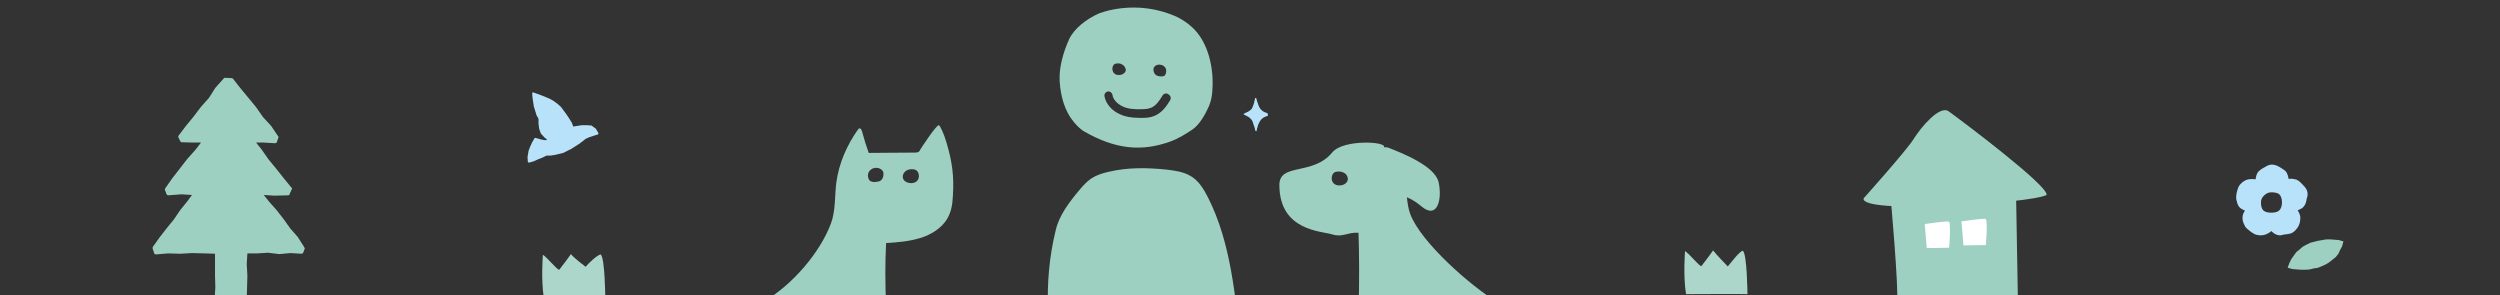 <?xml version="1.0" encoding="utf-8"?>
<!-- Generator: Adobe Illustrator 25.0.0, SVG Export Plug-In . SVG Version: 6.00 Build 0)  -->
<svg version="1.1" id="レイヤー_1" xmlns="http://www.w3.org/2000/svg" xmlns:xlink="http://www.w3.org/1999/xlink" x="0px"
	 y="0px" viewBox="0 0 748.8 88.4" style="enable-background:new 0 0 748.8 88.4;" xml:space="preserve">
<rect x="0" y="0" width="748.8" height="88.4" fill="#333333" stroke="none"/>
<style type="text/css">
	.st0{fill:#9ED0C2;}
	.st1{fill:#FFFFFF;}
	.st2{fill:#B7E2F9;}
	.st3{fill:#ABD6C9;}
</style>
<g>
	<path class="st0" d="M558.2,59.4c0,0,12.9-14.4,15-17.8c2.1-3.4,7.7-10.1,10.4-8.3c4.3,3.1,30,22.4,29.4,25.1
		C608.4,60.9,556.9,64.3,558.2,59.4z"/>
	<path class="st0" d="M566.2,58.2c0,0,2.6,28.5,2,32.8c2.9,3.1,36.2-1.2,36.2-1.2l-0.6-34.6L566.2,58.2z"/>
	<path class="st1" d="M576.5,67.1c0,0,6.7-1,7.3-0.7c0.6,1.1,0,7.8,0,7.8l-6.7,0.1L576.5,67.1z"/>
	<path class="st1" d="M587.5,66.3c0,0,6.7-1,7.3-0.7c0.6,1.1,0,7.8,0,7.8l-6.7,0.1L587.5,66.3z"/>
</g>
<g>
	<path class="st0" d="M265.4,91.1c-0.3-6.1-0.3-12.3,0-18.3c3.4-0.2,6.9-0.5,10.2-1.5c3.3-1,6.3-2.9,8-5.6c1.3-2.1,1.7-4.5,1.8-6.9
		c0.4-6.2-0.2-10.4-2-16.4c-0.6-2.1-1.8-4.8-2.2-4.9c-0.8-0.1-5.5,7.2-5.5,7.2c-0.1,0.3-0.3,0.6-0.6,0.8c-0.3,0.2-0.8,0.2-1.2,0.2
		c-4.6,0-9.1,0.1-13.7,0.1c-0.9-2.5-1.3-3.9-1.9-6.1c-0.1-0.3-0.5-2.1-1.4-0.8c-3.3,4.7-5.6,10-6.4,15.7c-0.5,4-0.2,8.5-1.6,12.3
		c-3.3,8.8-11.4,18.2-19.9,23.3L265.4,91.1z M271.3,51.2c0.6-0.4,1.4-0.6,2.2-0.5c0.4,0,0.8,0.2,1.1,0.4c0.2,0.2,0.4,0.5,0.5,0.8
		c0.2,0.7,0.2,1.4-0.2,2c-1,1.6-4.3,1.1-4.5-0.8C270.3,52.4,270.7,51.7,271.3,51.2z M264.6,52.6c-0.1,0.6-0.4,1.3-1,1.6
		c-0.2,0.1-0.5,0.2-0.8,0.2c-0.7,0.2-1.7,0.2-2.3-0.3c-0.2-0.2-0.3-0.5-0.4-0.7c-0.1-0.4-0.2-0.8-0.1-1.2c0.1-0.9,1-1.8,2.1-1.9
		c1.1-0.2,2.3,0.5,2.5,1.4C264.6,52,264.6,52.3,264.6,52.6z"/>
	<path class="st0" d="M448.5,90.5c-8-4.8-23-18-26.1-26.4c-0.6-1.6-0.8-3.2-1-5c1.5,0.6,2.9,1.5,4.2,2.6c5,4.3,6.4-2.1,5.3-7.1
		c-1.1-5-11.4-8.9-14.9-10.3c-0.4-0.2-0.9-0.2-1.5-0.2c1.1-1.7-12.2-2.5-15.5,1.6c-5.8,7-15.8,3-15.8,9.7
		c0,13.8,12.7,13.8,15.8,14.8c3.1,1,4.7-0.7,7.9-0.5c0.2,5.7,0.3,16,0,21.7L448.5,90.5z M399.2,54.6c-0.4-0.6-0.4-1.4-0.2-2
		c0.1-0.3,0.2-0.6,0.5-0.8c0.3-0.3,0.7-0.4,1.1-0.4c0.8-0.1,1.6,0.1,2.2,0.5c0.7,0.5,0.9,1.3,0.9,1.6c0,0.1,0,0.2,0,0.2
		C403.5,55.7,400.2,56.2,399.2,54.6z"/>
	<g>
		<g>
			<path class="st0" d="M361.8,59.1c-1.3-2.5-2.8-5.1-5.4-6.5c-2.1-1.2-4.6-1.5-7-1.8c-5.8-0.6-11.8-0.7-17.5,0.7
				c-1.8,0.4-3.6,1-5.1,2c-1.3,0.9-2.4,2.1-3.4,3.3c-3.1,3.7-6.2,7.7-7.2,12.2c-1.9,7.7-2.6,15.7-2.3,23.6c0.1,2.2,0.3,4.4,1.3,6.4
				c1.6,3.2,5.1,5.4,8.8,6.4c3.7,1,41.8-5.1,47.8-1.5C369.9,88.8,368.8,72.9,361.8,59.1z"/>
			<path class="st0" d="M321.6,36.5c0.9,1.1,1.9,2.1,3,2.8c9.5,5.5,17.4,6.1,25.6,3.2c2.4-0.8,4.7-2.2,6.8-3.6
				c2.2-1.4,4-4.6,5.1-7.1c0.6-1.4,0.9-2.9,1-4.4c0.6-6.9-1.2-14.9-6.1-19.3c-1.3-1.2-2.7-2.1-4.2-2.9C340.2-0.7,329,4.1,329,4.1
				c-3.4,1.5-7.3,4.4-8.8,7.7c-1.7,3.8-3.1,8.5-2.8,12.7C317.7,28.9,318.9,33.3,321.6,36.5z M350.5,30c-1,1.6-2.3,3.7-4.7,4.7
				c-1.2,0.5-2.4,0.6-3.5,0.6c-0.3,0-0.7,0-1,0c-2.3,0-4.2-0.3-5.9-1.1c-2.5-1.1-4.2-3.2-4.6-5.4c-0.1-0.7,0.4-1.3,1-1.4
				c0.7-0.1,1.3,0.4,1.4,1c0.2,1.4,1.4,2.7,3.1,3.5c1.5,0.7,3.4,0.9,5.8,0.8c0.9,0,1.8-0.1,2.6-0.4c1.5-0.6,2.5-2,3.5-3.7
				c0.4-0.6,1.1-0.8,1.7-0.4C350.7,28.7,350.8,29.4,350.5,30z M333.3,19.9c0.1-0.2,0.2-0.5,0.4-0.6c0.2-0.2,0.6-0.3,0.9-0.3
				c0.6-0.1,1.3,0.1,1.8,0.5c0.5,0.4,0.8,1,0.8,1.5c-0.2,1.6-2.9,2-3.7,0.7C333.1,21.1,333.1,20.4,333.3,19.9z M345.5,21.2
				c0-0.2,0-0.5,0-0.7c0.2-0.8,1.2-1.3,2.1-1.1c0.9,0.1,1.6,0.8,1.7,1.6c0,0.3,0,0.6-0.1,1c-0.1,0.2-0.2,0.4-0.3,0.6
				c-0.5,0.4-1.3,0.3-1.9,0.2c-0.2-0.1-0.4-0.1-0.6-0.2C345.8,22.2,345.6,21.7,345.5,21.2z"/>
		</g>
	</g>
	<path class="st2" d="M179.2,39.8l-0.7-1.2c0,0,0-0.1-0.1-0.1l-1.1-0.8c0,0-0.1,0-0.1-0.1l-1.4-0.1l-1.5,0l-1.4,0.2l-1.2,0.2
		l-0.4-1.1c0,0,0,0,0,0l-0.8-1.3l-0.8-1.2l-1.7-2.3c0,0,0,0,0,0l-1-0.9l-1.1-0.8l-1.2-0.7l-1.2-0.5l-1.2-0.5l-2.5-0.9
		c-0.1,0-0.2,0-0.3,0c-0.1,0.1-0.1,0.2-0.1,0.2l0.1,1.4l0.2,1.3l0.2,1.3c0,0,0,0,0,0l0.4,1.3l0.4,1.3c0,0,0,0,0,0l0.6,1.1l0,1.5
		l0.2,1.5l0.5,1.4c0,0,0,0.1,0.1,0.1l1,1.1c0,0,0,0,0,0l0.8,0.6l-0.6,0.2l-1.1-0.2l-1.8-0.5c-0.1,0-0.2,0-0.3,0.1l-0.7,1.2l-0.6,1.3
		l-0.5,1.3c0,0,0,0,0,0.1L158,47l0.1,1.4c0,0.1,0,0.2,0.1,0.2c0,0,0.1,0.1,0.2,0.1c0,0,0.1,0,0.1,0l1.4-0.4l1.3-0.6l1.3-0.5l1.2-0.6
		l1.2,0l1.3-0.2l1.3-0.3l1.2-0.3c0,0,0,0,0,0l1.2-0.6l1.2-0.6l2.2-1.4l1.1-0.8l1-0.8l1.1-0.5l1.2-0.4l1.3-0.4c0.1,0,0.2-0.1,0.2-0.2
		C179.3,40,179.3,39.9,179.2,39.8z"/>
	<path class="st0" d="M91.1,74l-1.9-3l-2.2-2.5l-2-2.8l-2.1-2.7l-2.3-2.6l-1.6-2l3.2,0.2l4.1-0.1c0.2,0,0.4-0.1,0.4-0.3l0.7-1.5
		c0.1-0.2,0.1-0.4-0.1-0.5L85,53.4l-2.3-2.9l-2.3-2.8l-2.1-3l-1.6-2l2.3,0l3.4,0.2c0.2,0,0.4-0.1,0.5-0.3l0.5-1.4
		c0.1-0.1,0-0.3-0.1-0.4l-2.1-3.1l-2.4-2.6l-2.1-3l-2.3-2.8L72,26.4l-2.2-2.8c-0.1-0.1-0.2-0.2-0.4-0.2l-2-0.1
		c-0.1,0-0.3,0.1-0.4,0.2l-2.4,2.7c0,0,0,0-0.1,0.1l-1.9,3L60.2,32l-2.2,2.9l-2.3,2.8l-2.2,2.9c-0.1,0.1-0.1,0.4-0.1,0.5l0.6,1.2
		c0.1,0.2,0.2,0.3,0.4,0.3l3.4,0.1l2.4,0l-1.6,2.1l-2.5,2.8l-4.5,5.8l-2.1,3c-0.1,0.1-0.1,0.3-0.1,0.5l0.5,1.3
		c0.1,0.2,0.3,0.3,0.5,0.3l4-0.3l3.1,0.2l-1.4,1.9L54,62.9l-1.9,2.8l-2.2,2.7l-2.1,2.7l-2,2.8c-0.1,0.1-0.1,0.3-0.1,0.5l0.5,1.5
		c0.1,0.2,0.3,0.3,0.5,0.3l3.6-0.3L54,76l3.6-0.2l3.7,0.1l3.1,0.1l0,6.5l0.1,3.5l-0.2,3.5c0,0.1,0.1,0.3,0.2,0.4l1.9,1.7
		c0.1,0.1,0.2,0.1,0.3,0.1c0,0,0,0,0,0l2.6,0l2.6-0.1c0.1,0,0.2-0.1,0.3-0.1l1.6-1.6c0.1-0.1,0.1-0.2,0.1-0.3l0.2-7L73.9,79l0.2-3.1
		l2.9,0l3.3-0.2l3.3,0.4c0,0,0.1,0,0.1,0l3.3-0.3l3.3,0.2c0.2,0,0.4-0.1,0.5-0.3l0.5-1.3C91.2,74.3,91.2,74.1,91.1,74z"/>
	<path class="st3" d="M181.3,89.2c-1-0.1-17.4,0-18.4,0c-0.9-5.4-0.3-12.9-0.3-12.9c1.3,0.8,4.3,4.6,4.9,4.5
		c2.5-3.2,3.5-4.7,3.5-4.7c0.8,1.1,4.4,3.8,4.4,3.8c1.1-1.3,3.5-3.5,4.5-3.7C181.2,77.1,181.3,89.2,181.3,89.2z"/>
	<path class="st2" d="M379.6,33.9L379.6,33.9c-0.3-0.1-0.6-0.2-0.8-0.3c-0.3-0.1-0.5-0.3-0.7-0.4c-0.2-0.2-0.4-0.4-0.6-0.6
		c-0.1-0.2-0.3-0.4-0.4-0.7c-0.1-0.1-0.1-0.3-0.2-0.5c0-0.1-0.1-0.2-0.1-0.3c0-0.1-0.1-0.2-0.1-0.3c-0.1-0.2-0.1-0.3-0.2-0.5
		c0-0.1-0.1-0.3-0.1-0.4c0-0.1,0-0.3-0.1-0.4c0-0.1-0.1-0.2-0.2-0.2s-0.2,0.1-0.2,0.2c0,0.1,0,0.3-0.1,0.4c0,0.2-0.1,0.3-0.1,0.5
		l0,0.1c-0.1,0.3-0.1,0.5-0.2,0.7c-0.1,0.2-0.1,0.4-0.2,0.5c0,0.1-0.1,0.2-0.1,0.3c0,0.1-0.1,0.2-0.1,0.2c-0.1,0.2-0.1,0.4-0.3,0.5
		c-0.2,0.2-0.4,0.4-0.6,0.5c-0.2,0.2-0.4,0.3-0.7,0.4c-0.2,0.1-0.5,0.2-0.8,0.4c-0.1,0-0.2,0.1-0.2,0.2c0,0.1,0.1,0.2,0.2,0.2
		c0.2,0.1,0.5,0.2,0.7,0.3l0.1,0.1c0.1,0,0.2,0.1,0.2,0.1c0.2,0.1,0.4,0.2,0.5,0.3c0.2,0.2,0.4,0.4,0.6,0.6c0.2,0.2,0.3,0.5,0.4,0.7
		c0.1,0.2,0.1,0.4,0.2,0.6c0,0.1,0,0.2,0.1,0.3c0,0.1,0.1,0.2,0.1,0.3c0.1,0.2,0.1,0.4,0.2,0.6c0,0.1,0.1,0.3,0.1,0.4
		c0,0.1,0,0.3,0.1,0.4c0,0.1,0.1,0.2,0.2,0.2c0.1,0,0.2-0.1,0.2-0.2c0-0.2,0.1-0.4,0.1-0.5c0-0.1,0-0.2,0.1-0.3
		c0-0.1,0.1-0.3,0.1-0.4c0-0.2,0.1-0.3,0.1-0.4c0.1-0.2,0.2-0.5,0.3-0.7l0.1-0.1c0.1-0.3,0.2-0.5,0.4-0.7c0.2-0.2,0.3-0.4,0.6-0.6
		c0.2-0.2,0.5-0.3,0.7-0.4c0.2-0.1,0.3-0.1,0.5-0.2c0.1,0,0.2-0.1,0.2-0.1c0.1,0,0.2-0.1,0.2-0.2C379.7,34.1,379.7,34,379.6,33.9z"
		/>
</g>
<path class="st3" d="M523.4,88.1c-1-0.1-17.4,0-18.4,0c-0.9-5.4-0.3-12.9-0.3-12.9c1.3,0.8,4.3,4.6,4.9,4.5c2.5-3.2,3.5-4.7,3.5-4.7
	c0.8,1.1,4.4,4.8,4.4,4.8c1.1-1.3,3.5-4.5,4.5-4.7C523.3,76,523.4,88.1,523.4,88.1z"/>
<g>
	<path class="st2" d="M691,57.1c-0.3-0.8-0.9-1.4-1.4-1.9l-0.3-0.3c-0.5-0.5-1.1-1.1-1.9-1.2c-0.7-0.2-1.3-0.2-1.9-0.1
		c-0.1-0.7-0.3-1.3-0.6-1.9c-0.4-0.7-1.1-1-1.7-1.4l-0.3-0.2c-0.7-0.4-1.5-0.8-2.4-0.8c-0.9,0-1.6,0.4-2.2,0.8l-0.2,0.1
		c-0.7,0.4-1.4,0.8-1.9,1.5c-0.3,0.5-0.5,1.2-0.6,2c-0.7-0.1-1.5-0.1-2.1,0c-0.9,0.2-1.6,0.6-2.2,1.2c-0.7,0.6-1,1.4-1.2,2.2
		c-0.2,0.7-0.4,1.6-0.3,2.5c0.2,0.8,0.3,1.7,0.9,2.4c0.4,0.5,1.1,0.8,1.7,1.1c-0.4,0.6-0.7,1.2-0.7,1.9c-0.1,0.7,0.1,1.6,0.6,2.5
		c0.3,0.8,1,1.2,1.6,1.7l0.1,0.1c0.7,0.5,1.4,1,2.2,1.1c0.3,0,0.6,0.1,0.8,0.1c0.7,0,1.2-0.1,1.7-0.3c0.7-0.3,1.2-0.6,1.6-1
		c0.5,0.5,1,0.9,1.6,1.1c0.7,0.3,1.4,0.2,2,0c0.2,0,0.4-0.1,0.5-0.1l0.3,0c0.7-0.1,1.5-0.2,2.1-0.6c0.7-0.5,1.3-1.2,1.7-2
		c0.4-0.8,0.5-1.7,0.5-2.6c-0.1-0.7-0.4-1.4-0.8-2c0.7-0.3,1.4-0.6,1.8-1.1c0.6-0.7,0.8-1.6,0.9-2.4C691.2,58.8,691.3,58,691,57.1z
		 M683.5,60.6c0,0.6-0.1,1.7-0.8,2.4c-0.6,0.6-1.6,0.7-2.4,0.7c-0.7,0-1.8-0.1-2.4-0.7c-0.5-0.5-0.7-1.3-0.7-2.4
		c0-0.8,0.3-1.5,1-2.1c0.6-0.6,1.3-0.9,2.1-0.9c0.8,0,1.8,0.1,2.4,0.6C683.2,58.7,683.5,59.6,683.5,60.6z"/>
	<polygon class="st0" points="695.5,79.7 696.6,79.2 697.6,78.6 698.6,77.8 699.6,77 700.4,76 700.9,74.9 701.5,73.8 701.9,72.3 
		700.5,71.9 699.2,71.8 698,71.7 696.8,71.7 694.4,72.1 692,72.7 690.8,73.3 689.7,73.9 688.8,74.7 687.8,75.5 687,76.6 686.3,77.6 
		685.7,78.8 685.2,80.2 686.7,80.6 688,80.7 689.3,80.8 690.5,80.8 691.8,80.7 693,80.4 694.3,80.2 	"/>
</g>
</svg>
